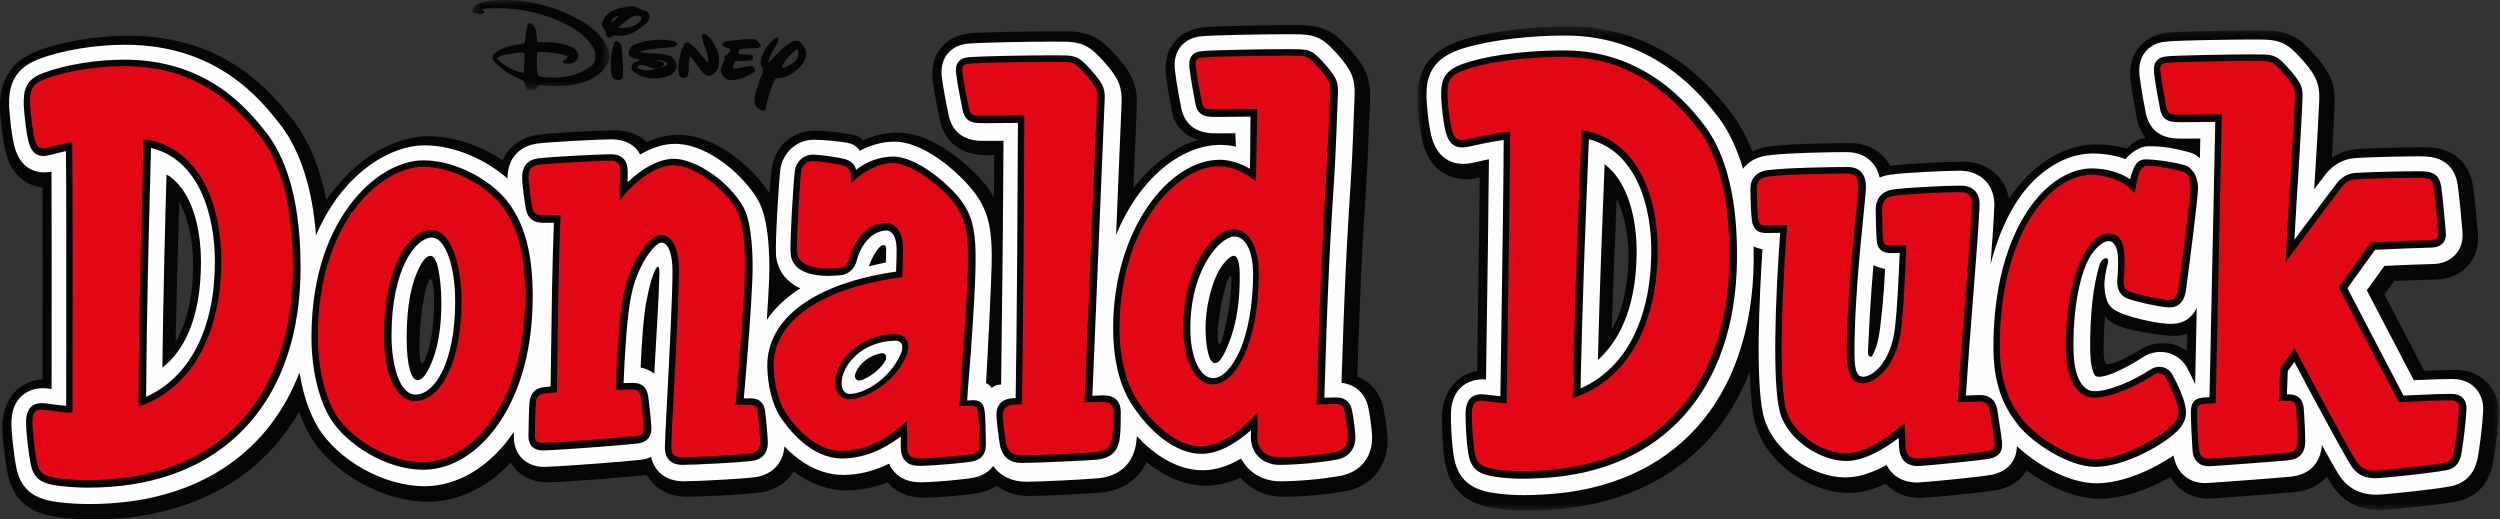 <svg viewBox="0 0 231 48" width="183" height="38" fill="none" preserveAspectRatio="xMidYMin slice" xmlns="http://www.w3.org/2000/svg">
    <rect x="0" y="0" width="231" height="48" fill="#333333" stroke="none"/>
    <mask id="mask0" maskUnits="userSpaceOnUse" x="130" y="2" width="101" height="46">
        <path fill-rule="evenodd" clip-rule="evenodd" d="M130.968 2.446H230.88V47.179H130.968V2.446Z"
              fill="white"/>
    </mask>
    <g mask="url(#mask0)">
        <path fill-rule="evenodd" clip-rule="evenodd"
              d="M194.707 33.64C194.42 33.64 194.378 32.969 194.372 32.414C194.365 31.541 194.413 29.976 194.52 29.153C194.732 29.697 195.511 30.027 195.904 30.172C196.978 30.569 199.795 31.042 200.945 31.042C201.306 31.042 201.703 30.966 202.099 30.814L202.066 32.409C201.474 32.016 200.752 31.715 200.014 31.715C198.805 31.715 198.351 31.937 197.694 32.345C196.395 33.153 195.264 33.64 194.707 33.64ZM150.477 23.907C150.436 26.531 149.873 28.866 148.917 30.466C149.068 26.003 149.224 21.928 149.384 18.356C150.05 19.689 150.511 21.779 150.477 23.907ZM229.862 35.397C229.362 34.861 228.464 34.215 227.025 34.182C226.954 34.181 226.868 34.18 226.769 34.18C226.245 34.18 225.256 34.209 223.999 34.262L220.318 27.213L221.217 25.966C222.664 25.902 224.151 25.847 225.05 25.826C226.3 25.797 227.301 25.374 228.027 24.569C228.73 23.788 229.053 22.766 228.959 21.617C228.898 20.842 228.64 18.03 228.504 17.171C228.157 14.989 226.649 13.693 224.366 13.616C224.221 13.61 224.002 13.607 223.729 13.607C222.446 13.607 219.472 13.67 217.912 13.763C217.01 13.817 216.181 14.1 215.458 14.595C215.565 12.826 215.661 11.139 215.726 9.563C215.795 7.848 215.288 6.949 214.762 6.175C214.364 5.589 213.569 4.694 213.077 4.227C212.238 3.431 211.337 2.888 209.657 2.824C209.353 2.816 208.93 2.812 208.429 2.812C206.212 2.812 201.587 2.897 200.515 2.992C199.325 3.077 198.382 3.514 197.713 4.29C196.709 5.455 196.814 6.814 196.85 7.274L196.857 7.349C196.984 8.557 197.441 10.89 197.464 11.006L197.477 11.069C197.623 11.723 197.887 12.286 198.248 12.75C197.493 12.843 197.043 13.194 196.511 13.735C195.691 13.476 194.572 13.345 193.678 13.345C191.454 13.345 189.196 14.386 187.322 16.277C186.707 16.896 186.143 17.599 185.628 18.371C185.481 17.533 185.123 16.797 184.559 16.21C183.76 15.378 182.648 14.938 181.344 14.938C180.019 14.938 176.232 15.108 174.792 15.313C174.751 15.319 174.711 15.326 174.67 15.332C174.502 15.018 174.295 14.731 174.05 14.474C173.267 13.651 172.181 13.216 170.909 13.216C170.858 13.216 165.78 13.225 163.431 13.54C162.871 13.616 162.361 13.773 161.906 13.998C161.414 12.723 160.809 11.586 160.087 10.59L160.04 10.527C158.507 8.528 153.84 2.446 144.951 2.446C140.417 2.446 136.593 3.149 134.679 3.842C131.326 5.055 130.936 7.41 130.97 9.345L130.973 9.413C130.978 9.526 131.102 12.201 131.633 13.728L131.652 13.782C132.59 16.297 134.646 16.569 135.486 16.569C135.883 16.569 136.365 16.483 136.727 16.404C136.687 20.621 136.603 26.269 136.516 32.211L136.485 34.278C134.289 34.659 133.256 36.645 133.23 38.503C133.218 39.373 133.279 41.17 133.496 42.558C133.902 45.157 135.384 46.559 138.16 46.969C139.14 47.114 140.034 47.179 141.058 47.179C141.631 47.179 142.251 47.159 143.071 47.114C149.228 46.773 154.363 44.503 157.92 40.548C159.508 38.783 160.766 36.691 161.683 34.333C161.731 36.176 161.863 37.773 162.119 38.872C163.051 42.862 167.36 45.542 170.8 45.542C171.881 45.542 173.038 45.262 174.251 44.708C175.022 45.545 176.123 46.009 177.401 46.009C177.488 46.009 177.576 46.007 177.666 46.003C178.324 45.971 183.658 45.485 184.666 45.251C185.855 44.974 186.742 44.353 187.263 43.48C189.151 44.861 191.657 46.083 194.005 46.083H194.065C196.28 46.064 198.658 45.147 200.543 44.076C201.248 45.307 202.506 46.063 204.019 46.063C204.097 46.063 204.176 46.062 204.258 46.057C205.444 45.996 210.619 45.604 212.058 45.467C213.305 45.348 214.319 44.834 215.003 44.023C215.135 44.251 215.249 44.445 215.346 44.605C216.364 46.284 217.884 47.135 219.862 47.135C220.068 47.135 220.276 47.126 220.498 47.109C222.113 46.981 225.51 46.608 226.891 46.355C228.735 46.016 229.96 44.773 230.342 42.854C230.506 42.036 230.808 39.723 230.874 38.325C230.943 36.877 230.362 35.934 229.862 35.397Z"
              fill="#060608"/>
    </g>
    <path fill-rule="evenodd" clip-rule="evenodd"
          d="M112.912 31.406C112.768 31.88 112.53 32.086 112.513 31.118C112.485 29.476 113.077 26.651 113.504 25.745C113.64 25.457 113.779 25.316 113.782 25.807C113.793 27.994 113.178 30.531 112.912 31.406ZM39.611 32.224C39.07 34.123 38.765 34.01 38.752 32.176C38.739 30.401 38.954 28.651 39.213 27.322C39.63 25.184 40.028 25.419 40.093 27.214C40.16 29.049 39.988 30.898 39.611 32.224ZM16.229 31.623C16.321 26.867 16.45 22.418 16.57 18.612C17.393 20.184 17.847 22.2 17.847 24.467C17.847 27.442 17.296 29.675 16.229 31.623ZM127.818 37.637C127.517 36.288 126.63 35.263 125.411 34.793C125.509 31.731 125.652 27.745 125.793 24.809C125.924 22.033 126.092 19.409 126.255 16.855C126.419 14.289 126.502 11.294 126.595 9.077C126.664 7.361 126.156 6.462 125.631 5.688C125.233 5.103 124.438 4.209 123.946 3.742C123.107 2.945 122.206 2.401 120.527 2.337C120.223 2.329 119.799 2.325 119.298 2.325C117.078 2.325 112.451 2.41 111.384 2.506C110.193 2.591 109.25 3.027 108.581 3.804C107.578 4.969 107.682 6.327 107.718 6.787L107.725 6.862C107.84 7.955 108.214 9.915 108.326 10.489C108.328 10.495 108.331 10.513 108.332 10.519L108.346 10.582C108.546 11.48 109.492 12.674 110.778 12.919C108.642 13.412 106.23 15.429 104.726 17.39C104.879 13.703 105.003 10.743 105.045 9.702C105.114 7.976 104.587 7.057 104.041 6.264C103.637 5.677 102.832 4.782 102.335 4.313C101.487 3.514 100.581 2.969 98.905 2.904C98.6 2.896 98.178 2.892 97.677 2.892C95.462 2.891 90.844 2.974 89.78 3.069C88.593 3.154 87.657 3.591 86.999 4.368C86.011 5.535 86.133 6.896 86.175 7.357L86.183 7.432C86.311 8.527 86.71 10.49 86.829 11.066C86.83 11.072 86.833 11.09 86.835 11.096L86.849 11.159C87.297 13.071 88.717 14.224 90.727 14.321C90.858 14.329 91.033 14.334 91.499 14.334C91.612 14.335 91.734 14.334 91.865 14.334C91.859 15.566 91.853 16.876 91.845 18.229C91.672 17.929 91.478 17.63 91.255 17.333C90.475 16.259 86.773 12.251 82.904 12.251L82.824 12.252C81.803 12.269 80.771 12.507 79.749 12.961C79.619 12.769 79.265 12.569 78.908 12.478C78.11 12.274 76.225 12.07 75.327 12.074C73.091 12.083 71.573 13.593 71.286 15.686C71.243 16.014 71.175 16.847 71.105 17.869C69.602 15.524 66.167 12.455 62.667 12.455C61.724 12.455 60.751 12.682 59.767 13.132C59.034 12.426 58.004 12.037 56.808 12.037C55.706 12.037 51.168 12.271 49.821 12.433L49.763 12.441C48.183 12.665 47.018 13.525 46.449 14.807C44.535 13.544 42.087 12.591 39.53 12.591C36.59 12.591 32.855 14.502 30.156 18.481C29.582 15.551 28.587 13.119 27.17 11.216L27.125 11.159C25.111 8.608 20.921 3.3 11.837 3.3C8.961 3.3 5.682 3.848 3.501 4.691C-0.115 6.022 -0.023 9.128 0.007 10.161L0.01 10.224C0.047 10.922 0.24 13.193 0.63 14.437L0.648 14.493C1.383 16.682 2.956 17.216 3.927 17.328C3.945 21.601 3.939 27.442 3.933 33.108L3.931 35.045C1.384 35.211 0.22 37.367 0.22 39.375C0.22 40.478 0.438 42.263 0.641 43.454C1.082 46.045 2.582 47.423 5.359 47.794C6.38 47.931 7.471 48 8.603 48C9.277 48 9.978 47.975 10.685 47.926C16.828 47.501 21.924 45.164 25.422 41.166C26.256 40.212 26.994 39.164 27.637 38.036C27.932 38.878 28.284 39.653 28.691 40.336C30.777 43.772 35.437 46.363 39.53 46.363C42.289 46.363 45.008 45.061 47.188 42.746C47.852 43.862 49.068 44.566 50.561 44.566L50.662 44.565C52.295 44.529 58.436 44.053 59.627 43.905C59.675 43.899 59.724 43.893 59.771 43.885C60.466 45.151 61.793 45.898 63.451 45.898C64.896 45.898 68.906 45.667 70.059 45.535C71.534 45.366 72.68 44.642 73.328 43.552C74.627 44.535 76.273 45.311 78.231 45.311L78.342 45.31C79.581 45.29 80.811 45.043 82.011 44.572C82.776 45.487 83.942 45.994 85.348 45.994C86.499 45.994 89.662 45.724 90.547 45.532C91.134 45.406 91.652 45.181 92.093 44.88C92.906 45.492 93.936 45.827 95.124 45.828C96.442 45.828 100.58 45.611 101.713 45.509C103.698 45.343 105.208 44.308 105.941 42.701C107.507 43.974 109.383 44.879 111.418 44.879C112.466 44.879 113.537 44.628 114.612 44.132C115.572 45.243 117.007 45.901 118.572 45.901C120.292 45.901 122.587 45.694 124.266 45.391C126.757 44.981 128.339 42.987 128.203 40.414C128.146 39.553 127.996 38.466 127.818 37.637Z"
          fill="#060608"/>
    <path fill-rule="evenodd" clip-rule="evenodd"
          d="M198.01 33.004C196.028 34.278 194.26 35.013 193.671 34.77C193.469 34.686 193.147 33.937 193.132 32.26C193.105 29.146 193.408 26.376 193.996 24.478C194.232 23.718 194.949 23.645 194.762 24.317C194.565 25.023 194.409 25.974 194.456 26.545C194.572 27.973 194.857 28.489 196.081 28.978C197.171 29.411 199.489 29.926 200.547 29.926C201.282 29.926 202.314 29.779 202.98 28.453C202.92 31.278 202.867 33.802 202.833 35.428C202.818 35.43 202.806 35.431 202.792 35.433C202.553 34.879 202.289 34.338 202.065 33.941C201.569 33.062 200.634 32.517 199.625 32.517C199.063 32.517 198.505 32.685 198.01 33.004ZM183.115 35.087C183.117 35.102 183.12 35.116 183.122 35.13C183.119 35.13 183.115 35.13 183.112 35.129C183.113 35.116 183.114 35.1 183.115 35.087ZM173.727 30.221C173.594 31.396 173.353 32.235 173.033 32.811C172.854 33.133 172.583 32.925 172.602 32.502C172.736 29.577 172.862 27.353 173.105 24.49C173.374 24.645 173.851 24.784 174.181 24.853C174.056 27.565 173.866 29.006 173.727 30.221ZM147.645 33.261C147.817 26.358 148.071 20.05 148.263 15.25C148.265 15.223 148.266 15.196 148.267 15.168C150.47 16.833 151.27 20.32 151.226 23.517C151.153 28.795 149.406 31.686 147.645 33.261ZM228.736 35.875C228.386 35.498 227.747 35.044 226.697 35.02C226.635 35.019 226.56 35.018 226.473 35.018C225.866 35.018 224.583 35.061 223.032 35.13L218.694 26.824L220.321 24.565C221.92 24.49 223.679 24.423 224.726 24.399C225.072 24.391 226.122 24.367 226.889 23.516C227.386 22.964 227.602 22.254 227.534 21.411C227.464 20.522 227.21 17.821 227.089 17.054C226.907 15.909 226.228 14.528 224.032 14.453C223.896 14.448 223.69 14.446 223.433 14.446C222.161 14.446 219.218 14.507 217.683 14.6C216.568 14.666 215.593 15.195 214.864 16.128C214.732 16.298 214.35 16.802 213.829 17.494C213.85 17.158 213.871 16.823 213.892 16.49C214.053 13.895 214.205 11.444 214.298 9.223C214.353 7.849 213.982 7.185 213.528 6.517C213.178 6 212.442 5.174 212 4.755C211.311 4.101 210.658 3.712 209.331 3.662C209.034 3.654 208.622 3.65 208.133 3.65C205.908 3.65 201.333 3.736 200.3 3.828C199.916 3.855 198.963 3.937 198.275 4.735C197.579 5.543 197.654 6.513 197.682 6.878L197.687 6.936C197.809 8.092 198.257 10.379 198.276 10.476L198.287 10.528C198.507 11.513 199.177 12.707 201.096 12.798C201.204 12.805 201.365 12.809 201.803 12.809C202.209 12.809 202.759 12.805 203.308 12.8C203.297 13.328 203.285 13.942 203.27 14.616C202.999 14.366 202.7 14.187 202.389 14.099C201.29 13.785 199.845 13.462 198.38 13.52C197.771 13.544 196.948 14.041 196.386 14.706C195.541 14.364 194.356 14.182 193.382 14.182C191.462 14.182 189.49 15.105 187.83 16.78C186.052 18.574 184.739 21.266 183.926 24.433C184.093 22.232 184.222 20.379 184.273 19.127C184.313 18.13 184.035 17.313 183.446 16.7C182.856 16.087 182.05 15.776 181.048 15.776C179.783 15.776 176.026 15.945 174.655 16.14C174.303 16.191 173.977 16.284 173.68 16.413C173.575 15.936 173.361 15.409 172.933 14.96C172.361 14.359 171.58 14.055 170.612 14.055C169.319 14.055 165.198 14.112 163.287 14.368C162.31 14.5 161.541 14.938 161.053 15.597C160.532 13.798 159.808 12.25 158.879 10.968L158.845 10.922C157.396 9.033 152.986 3.284 144.655 3.284C140.305 3.284 136.593 3.953 134.768 4.613C132.113 5.574 131.776 7.294 131.806 9.01L131.809 9.068C131.81 9.094 131.933 11.696 132.401 13.047L132.418 13.092C133.083 14.875 134.44 15.141 135.19 15.141C135.536 15.141 135.894 15.093 136.387 14.98C136.9 14.861 137.13 14.799 137.577 14.715C137.542 19.064 137.449 25.405 137.351 32.052L137.306 35.066C137.191 35.056 137.079 35.052 136.969 35.052C135.651 35.052 134.099 35.882 134.067 38.224C134.055 39.054 134.113 40.768 134.319 42.089C134.647 44.181 135.756 45.218 138.03 45.554C138.954 45.69 139.797 45.751 140.762 45.751C141.314 45.751 141.916 45.732 142.713 45.687C154.638 45.028 161.862 36.996 162.039 24.204C162.045 23.714 162.041 23.237 162.032 22.766C162.28 22.889 162.555 22.977 162.854 23.021C162.565 27.42 162.197 35.189 162.926 38.32C163.724 41.734 167.559 44.114 170.503 44.114C171.813 44.114 173.141 43.615 174.319 42.959C174.828 43.977 175.821 44.581 177.105 44.581C177.174 44.581 177.245 44.579 177.317 44.576C178.002 44.544 183.234 44.057 184.113 43.852C185.541 43.52 186.325 42.594 186.36 41.225C188.125 42.874 191.126 44.656 193.709 44.656L193.759 44.655C196.234 44.634 199.002 43.332 200.834 42.088C201.099 43.639 202.219 44.636 203.723 44.636C203.781 44.636 203.841 44.634 203.903 44.631C205.076 44.57 210.219 44.181 211.654 44.044C213.371 43.881 214.436 42.791 214.539 41.113C215.159 42.238 215.691 43.181 216.018 43.722C216.828 45.058 217.989 45.707 219.566 45.707C219.741 45.707 219.919 45.7 220.112 45.685C221.706 45.558 225.043 45.192 226.391 44.946C227.349 44.77 228.569 44.173 228.935 42.337C229.092 41.55 229.384 39.282 229.446 37.976C229.497 36.923 229.088 36.252 228.736 35.875Z"
          fill="#FEFEFE"/>
    <path fill-rule="evenodd" clip-rule="evenodd"
          d="M113.762 31.101C113.287 32.47 112.758 33.609 112.241 33.554C111.708 33.498 111.429 32.141 111.397 30.499C111.356 28.415 111.977 26.076 112.701 24.881C113.163 24.12 113.739 23.578 114.066 23.636C114.341 23.685 114.532 24.289 114.549 25.2C114.6 27.785 114.237 29.732 113.762 31.101ZM81.859 24.249C81.432 24.328 80.703 24.521 80.284 24.605C80.571 23.839 80.811 23.355 81.218 22.895C81.573 22.496 81.887 22.608 81.882 22.974C81.877 23.35 81.869 23.776 81.859 24.249ZM81.818 33.275C81.498 34.049 80.15 35.056 79.41 35.162C79.14 35.197 78.936 34.881 78.992 34.661C79.184 33.896 80.045 32.919 81.374 32.652C81.841 32.557 81.974 32.917 81.818 33.275ZM60.93 25.339C60.884 27.536 60.626 31.235 60.457 34.528C60.078 34.228 59.638 34.046 59.193 33.96C59.299 31.399 59.486 28.976 59.754 27.718C59.892 26.984 60.118 25.968 60.381 25.311C60.728 24.444 60.95 24.372 60.93 25.339ZM39.469 34.348C38.858 35.4 38.213 35.438 37.864 34.157C37.684 33.493 37.576 32.58 37.576 31.21C37.576 27.963 38.086 25.995 38.756 24.687C39.447 23.337 40.152 23.217 40.48 24.771C40.645 25.554 40.783 26.612 40.783 27.971C40.783 31.358 40.095 33.272 39.469 34.348ZM15.004 33.968C15.073 27.702 15.266 20.175 15.388 16.115C17.685 17.462 18.569 20.952 18.569 24.226C18.569 29.63 16.854 32.539 15.004 33.968ZM126.417 37.588C126.138 36.34 125.212 35.518 123.955 35.37C124.06 31.911 124.219 27.497 124.365 24.46C124.496 21.695 124.665 19.056 124.827 16.504C124.992 13.938 125.075 10.944 125.167 8.736C125.222 7.362 124.851 6.697 124.398 6.029C124.047 5.513 123.311 4.686 122.87 4.268C122.181 3.613 121.527 3.224 120.201 3.174C119.904 3.166 119.49 3.162 119.003 3.162C116.776 3.162 112.202 3.248 111.169 3.34C110.786 3.368 109.832 3.449 109.144 4.248C108.448 5.056 108.523 6.025 108.552 6.39L108.557 6.448C108.679 7.607 109.127 9.892 109.145 9.988L109.156 10.04C109.376 11.025 110.046 12.218 111.965 12.31C112.073 12.317 112.233 12.321 112.668 12.321C113.067 12.321 113.606 12.318 114.147 12.312C114.14 12.523 114.204 13.317 114.198 13.553C113.727 13.442 113.257 13.385 112.795 13.385C109.105 13.385 105.241 16.524 103.126 21.713C103.148 21.191 103.17 20.672 103.191 20.161C103.401 15.136 103.583 10.773 103.636 9.46C103.692 8.083 103.306 7.405 102.835 6.72C102.478 6.202 101.733 5.374 101.288 4.955C100.592 4.299 99.934 3.909 98.609 3.858C98.313 3.85 97.9 3.846 97.413 3.846C95.191 3.845 90.626 3.929 89.597 4.02C89.214 4.048 88.263 4.129 87.587 4.929C86.902 5.738 86.989 6.709 87.022 7.074L87.028 7.133C87.164 8.293 87.64 10.583 87.66 10.68L87.672 10.731C87.903 11.718 88.587 12.914 90.504 13.007C90.612 13.014 90.772 13.018 91.207 13.019C91.615 13.019 92.168 13.015 92.722 13.01C92.698 19.127 92.591 29.507 92.502 35.533C92.132 35.537 91.853 35.653 91.641 35.845C91.517 35.661 91.347 35.504 91.11 35.395C91.129 35.099 91.671 25.526 91.637 23.428C91.602 21.276 91.38 19.576 90.064 17.825C89.151 16.569 85.739 13.089 82.618 13.089L82.547 13.089C81.519 13.106 80.467 13.393 79.433 13.933C79.277 13.612 78.91 13.358 78.576 13.261C77.943 13.082 75.994 12.911 75.215 12.911L75.152 12.911C73.601 12.936 72.319 14.095 72.103 15.674C71.975 16.633 71.625 22.207 71.702 23.536C71.745 24.25 72.067 25.777 73.949 26.641C72.632 27.479 71.593 28.459 70.854 29.56C70.955 28.074 71.029 26.802 71.061 25.937C71.1 25.096 71.239 20.789 70.132 18.651L70.109 18.608C68.888 16.38 65.52 13.292 62.372 13.292C61.27 13.292 60.17 13.681 59.155 14.28C58.499 13.043 57.181 12.874 56.513 12.874C55.461 12.874 50.95 13.107 49.672 13.261L49.627 13.267C47.918 13.51 46.898 14.702 46.898 16.456C46.898 16.47 46.898 16.485 46.899 16.499C45.008 14.841 42.112 13.432 39.236 13.432C35.958 13.432 31.598 16.112 29.2 21.741C28.864 17.436 27.785 14.036 25.977 11.611L25.942 11.564C24.038 9.153 20.077 4.135 11.542 4.135C8.792 4.135 5.676 4.655 3.597 5.459C1.07 6.389 0.797 8.277 0.843 9.819L0.845 9.869C0.889 10.7 1.086 12.754 1.413 13.798L1.426 13.838C2.036 15.656 3.357 15.928 4.091 15.928C4.324 15.928 4.549 15.901 4.758 15.863C4.782 20.16 4.776 26.34 4.77 32.814L4.767 35.948C4.691 35.936 4.478 35.905 4.478 35.905C4.294 35.882 4.123 35.871 3.957 35.871C2.619 35.871 1.056 36.711 1.056 39.08C1.056 40.072 1.26 41.787 1.461 42.968C1.817 45.054 2.939 46.074 5.214 46.378C6.186 46.507 7.227 46.573 8.307 46.573H8.308C8.957 46.573 9.632 46.549 10.312 46.502C18.862 45.91 24.936 41.552 27.677 34.405C27.98 36.343 28.555 38.094 29.359 39.445C31.258 42.571 35.504 44.929 39.236 44.929C42.199 44.929 45.26 43.208 47.483 39.901C47.48 40.116 47.478 40.291 47.478 40.389C47.478 42.007 48.618 43.137 50.251 43.137L50.341 43.136C51.955 43.1 58.017 42.63 59.191 42.485C59.562 42.44 59.885 42.348 60.166 42.223C60.47 43.611 61.577 44.47 63.156 44.47C64.539 44.47 68.531 44.239 69.635 44.114C71.303 43.922 72.371 42.836 72.48 41.253C73.744 42.564 75.596 43.883 77.928 43.883L78.028 43.882C79.431 43.859 80.811 43.511 82.156 42.842C82.619 43.931 83.646 44.566 85.053 44.566C86.127 44.566 89.186 44.307 90.012 44.129C90.78 43.963 91.38 43.587 91.775 43.058C92.44 43.996 93.497 44.512 94.832 44.512C96.137 44.513 100.302 44.297 101.415 44.196C103.479 44.025 104.787 42.776 105.003 40.774C105.022 40.605 105.035 40.448 105.047 40.298C106.647 42.032 108.778 43.45 111.123 43.45C112.275 43.45 113.463 43.087 114.68 42.365C115.341 43.64 116.671 44.472 118.276 44.472C119.937 44.472 122.148 44.273 123.787 43.978C125.709 43.661 126.883 42.189 126.777 40.194C126.724 39.396 126.581 38.356 126.417 37.588Z"
          fill="#FEFEFE"/>
    <path fill-rule="evenodd" clip-rule="evenodd"
          d="M184.544 37.834C184.403 36.987 183.837 36.501 182.989 36.501L182.918 36.502C182.793 36.506 182.163 36.528 181.644 36.546C181.823 33.803 182.062 30.737 182.294 27.765C182.573 24.207 182.836 20.846 182.91 18.998C182.934 18.402 182.795 17.955 182.485 17.633C182.175 17.31 181.732 17.153 181.131 17.153C179.792 17.153 176.159 17.33 174.943 17.503C173.896 17.653 173.302 18.347 173.314 19.409C173.316 19.706 173.336 21.237 173.412 22.256C173.45 22.77 173.707 23.384 174.717 23.384C174.947 23.384 175.255 23.381 175.531 23.377C175.439 25.624 175.302 28.491 175.106 30.212C174.707 33.72 172.845 34.81 172.212 34.81C171.848 34.81 171.35 34.81 171.35 32.62C171.35 28.188 171.873 22.998 172.186 19.896C172.3 18.771 172.382 17.958 172.403 17.537C172.426 17.05 172.408 16.35 171.968 15.887C171.676 15.581 171.26 15.432 170.696 15.432C169.101 15.432 165.01 15.501 163.315 15.728C162.297 15.865 161.737 16.48 161.738 17.457C161.737 18.112 161.782 19.637 161.872 20.345C161.972 21.144 162.397 21.533 163.173 21.533C163.474 21.533 164.135 21.526 164.488 21.515C164.026 27.78 163.779 35.172 164.42 37.92C165.045 40.596 168.191 42.596 170.587 42.596C172.301 42.596 174.183 41.427 175.442 40.464C175.458 40.866 175.472 41.222 175.474 41.292C175.539 42.833 176.576 43.063 177.188 43.063C177.235 43.063 177.283 43.062 177.332 43.059C178.173 43.019 183.165 42.535 183.868 42.372C184.733 42.171 185.059 41.733 184.991 40.86C184.956 40.41 184.602 38.191 184.544 37.834Z"
          fill="#060608"/>
    <path fill-rule="evenodd" clip-rule="evenodd"
          d="M38.401 36.459C36.873 36.459 36.177 33.629 36.177 30.998C36.177 24.823 38.415 21.947 39.927 21.947C40.975 21.947 42.059 24.163 42.059 27.874C42.059 33.45 40.174 36.459 38.401 36.459ZM46.812 18.507C45.37 16.717 42.191 14.815 39.141 14.815C36.814 14.815 34.268 16.356 32.328 18.938C30.709 21.094 28.779 24.96 28.779 31.139C28.779 34.059 29.403 36.782 30.494 38.615C31.923 40.969 35.549 43.405 39.141 43.405C41.691 43.405 44.223 41.844 46.09 39.124C47.52 37.041 49.224 33.318 49.224 27.407C49.224 23.367 48.481 20.624 46.812 18.507Z"
          fill="#060608"/>
    <path fill-rule="evenodd" clip-rule="evenodd"
          d="M69.315 36.807C69.31 36.807 69.035 36.809 68.729 36.813C69.106 32.577 69.439 27.945 69.519 25.8C69.599 24.073 69.528 20.748 68.743 19.234C67.313 16.622 64.149 14.67 62.276 14.67C60.981 14.67 59.402 15.488 57.991 16.836C57.996 16.466 57.999 16.147 57.999 16.022C57.999 15.447 57.999 14.252 56.417 14.252C55.418 14.252 50.959 14.483 49.735 14.631C48.736 14.773 48.25 15.347 48.25 16.387C48.25 17.189 48.495 18.801 48.597 19.339C48.761 20.193 49.279 20.591 50.231 20.591C50.374 20.591 50.798 20.588 51.178 20.584C51.025 24.4 50.962 29.223 50.907 33.508C50.897 34.264 50.887 35 50.877 35.706C50.675 35.727 50.451 35.751 50.264 35.774C49.175 35.904 48.977 36.669 48.923 37.233C48.869 37.803 48.83 39.809 48.83 40.319C48.83 41.146 49.313 41.62 50.155 41.62L50.213 41.619C51.8 41.584 57.763 41.122 58.917 40.979C59.99 40.846 60.175 40.114 60.191 39.689C60.208 39.182 59.959 37.06 59.897 36.632C59.776 35.803 59.316 35.383 58.529 35.383C58.394 35.383 57.989 35.391 57.621 35.398C57.709 32.939 57.948 29.095 58.313 27.379C58.868 24.511 60.499 22.414 61.136 22.414L61.166 22.417C61.776 22.499 62.139 23.492 62.139 25.073C62.139 27.338 61.854 32.832 61.645 36.843C61.523 39.203 61.434 40.907 61.434 41.341C61.434 42.38 62.011 42.953 63.06 42.953C64.377 42.953 68.327 42.725 69.374 42.605C70.403 42.488 70.947 41.904 70.947 40.916C70.947 40.404 70.788 38.661 70.689 37.954C70.581 37.182 70.131 36.807 69.315 36.807Z"
          fill="#060608"/>
    <path fill-rule="evenodd" clip-rule="evenodd"
          d="M196.52 27.562C197.334 27.885 199.218 28.289 200.19 28.393C200.283 28.403 200.369 28.408 200.451 28.408C201.773 28.408 201.943 27.14 202.007 26.663C202.315 24.358 202.956 19.365 203.081 17.696C203.201 16.113 202.36 15.423 201.944 15.292C200.908 14.966 199.079 14.722 198.257 14.722C197.444 14.722 197.12 15.402 196.82 16.564C195.913 15.916 194.518 15.56 193.286 15.56C191.756 15.56 190.149 16.33 188.763 17.728C185.803 20.714 184.138 26.024 184.193 32.295C184.225 36.014 185.457 38.011 186.527 39.334C187.809 40.922 191.124 43.137 193.613 43.137H193.651C196.547 43.112 200.28 40.865 201.348 39.651C201.609 39.354 201.783 39.06 201.885 38.751C202.025 38.293 202.015 37.979 201.9 37.406C201.763 36.725 201.178 35.412 200.709 34.582C200.47 34.158 200.018 33.895 199.529 33.895C199.246 33.895 198.958 33.983 198.698 34.151C196.841 35.345 194.775 36.147 193.558 36.147C193.327 36.147 193.19 36.115 193.117 36.089C192.151 35.744 191.608 34.364 191.589 32.202C191.555 28.278 192.183 25.867 192.717 24.535C193.34 22.982 194.342 22.282 194.818 22.278C195.063 22.278 195.175 22.365 195.252 22.45C195.499 22.72 195.894 23.105 195.637 25.861C195.562 26.663 195.899 27.314 196.52 27.562Z"
          fill="#060608"/>
    <path fill-rule="evenodd" clip-rule="evenodd"
          d="M227.582 36.791C227.347 36.539 227.005 36.407 226.567 36.397C226.009 36.385 224.217 36.445 222.081 36.549L216.901 26.632L219.458 23.082C221.228 22.994 223.385 22.909 224.597 22.881C224.956 22.872 225.408 22.819 225.717 22.476C226.014 22.147 226.017 21.735 225.995 21.454C225.916 20.458 225.667 17.865 225.563 17.211C225.413 16.265 224.927 15.864 223.887 15.829C223.762 15.825 223.573 15.823 223.337 15.823C222.068 15.823 219.13 15.886 217.673 15.974C216.965 16.017 216.388 16.335 215.909 16.948C215.591 17.355 213.708 19.864 212.005 22.149C212.113 20.153 212.233 18.217 212.35 16.329C212.511 13.742 212.663 11.298 212.755 9.095C212.794 8.132 212.593 7.787 212.235 7.259C211.949 6.838 211.287 6.094 210.908 5.734C210.437 5.288 210.116 5.073 209.197 5.038C208.91 5.031 208.51 5.027 208.037 5.027C205.652 5.027 201.174 5.119 200.328 5.199C199.941 5.227 199.546 5.296 199.276 5.61C198.996 5.934 199.002 6.34 199.031 6.713C199.147 7.807 199.582 10.032 199.604 10.143C199.826 11.139 200.492 11.254 201.089 11.282C201.176 11.288 201.402 11.291 201.707 11.291C202.497 11.291 203.872 11.275 204.691 11.265C204.613 14.996 204.231 33.178 204.157 36.697C203.691 36.731 203.78 36.716 203.515 36.741C202.688 36.82 202.447 37.33 202.437 38.006C202.426 38.791 202.535 40.937 202.593 41.659C202.673 42.654 203.346 43.118 204.175 43.078C205.338 43.018 209.997 42.668 211.42 42.532C212.475 42.432 212.993 41.866 213.003 40.802C213.01 40.163 212.923 38.392 212.863 37.721C212.77 36.682 212.098 36.45 211.547 36.439H211.509C211.466 36.439 211.397 36.44 211.314 36.44C211.338 35.727 211.362 35.008 211.387 34.286L211.996 33.44C213.529 36.347 216.217 41.343 217.16 42.9C217.708 43.803 218.399 44.189 219.47 44.189H219.47C219.606 44.189 219.749 44.183 219.901 44.171C221.465 44.047 224.729 43.69 226.033 43.451C227.039 43.266 227.302 42.569 227.419 41.983C227.565 41.254 227.846 39.061 227.904 37.837C227.925 37.395 227.817 37.044 227.582 36.791Z"
          fill="#060608"/>
    <path fill-rule="evenodd" clip-rule="evenodd"
          d="M13.501 36.669C13.557 28.706 13.751 21.355 13.894 15.931C13.915 15.135 13.935 14.382 13.953 13.674C18.29 14.699 19.857 19.684 19.857 24.176C19.857 30.348 17.554 34.839 13.501 36.669ZM11.447 5.512C8.892 5.512 5.902 6.007 4.019 6.739C2.427 7.318 2.149 8.229 2.193 9.723C2.237 10.547 2.43 12.442 2.701 13.308C2.803 13.61 3.072 14.412 3.995 14.412C4.208 14.412 4.446 14.372 4.793 14.279C5.247 14.156 5.718 14.048 6.096 13.966C6.135 18.225 6.128 25.291 6.12 32.746L6.116 37.503C5.341 37.435 4.681 37.342 4.205 37.27C4.08 37.254 3.968 37.247 3.861 37.247C3.198 37.247 2.407 37.553 2.407 39.01C2.407 39.913 2.605 41.562 2.791 42.656C3.039 44.114 3.651 44.653 5.31 44.875C6.219 44.996 7.195 45.058 8.212 45.058H8.212C8.828 45.058 9.469 45.035 10.117 44.99C21.173 44.225 27.773 36.645 27.773 24.714C27.773 19.262 26.747 15.121 24.712 12.39C22.949 10.158 19.281 5.512 11.447 5.512Z"
          fill="#060608"/>
    <path fill-rule="evenodd" clip-rule="evenodd"
          d="M152.578 23.465C152.493 29.644 150.125 34.11 146.041 35.886C146.207 27.912 146.504 20.551 146.722 15.121C146.754 14.327 146.784 13.575 146.812 12.868C151.14 13.954 152.64 18.968 152.578 23.465ZM144.56 4.661C140.044 4.661 136.797 5.313 135.165 5.904C133.425 6.534 133.132 7.376 133.16 8.931C133.202 9.86 133.379 11.651 133.679 12.515C133.872 13.031 134.206 13.623 135.094 13.623C135.326 13.623 135.587 13.585 135.967 13.498C137.303 13.191 138.225 13.039 138.941 12.938C138.921 17.229 138.815 24.417 138.703 32.003L138.636 36.612C138.206 36.569 137.659 36.511 137.24 36.455C137.107 36.438 136.988 36.429 136.874 36.429C136.221 36.429 135.439 36.731 135.419 38.173C135.406 39.115 135.484 40.704 135.655 41.794C135.883 43.258 136.488 43.806 138.146 44.051C138.997 44.176 139.775 44.233 140.668 44.233C141.192 44.233 141.768 44.213 142.538 44.172C153.618 43.558 160.331 36.06 160.496 24.113C160.571 18.654 159.601 14.494 157.602 11.733C156.26 9.984 152.177 4.661 144.56 4.661Z"
          fill="#060608"/>
    <path fill-rule="evenodd" clip-rule="evenodd"
          d="M83.213 32.739C82.316 34.81 80.048 36.379 78.499 36.403C78.031 36.403 77.77 35.938 77.763 35.458C77.737 33.827 79.558 31.531 82.723 31.479C83.351 31.479 83.552 31.999 83.213 32.739ZM89.968 36.978C89.808 36.978 89.367 37.006 89.367 37.006C89.44 35.644 89.606 34.009 89.707 32.551C89.939 29.167 90.179 25.668 90.142 23.354C90.105 21.075 89.735 19.755 88.787 18.5C87.963 17.352 84.891 14.467 82.522 14.467L82.474 14.467C81.383 14.485 80.092 14.878 79.107 15.696C78.992 15.171 78.593 14.847 78.081 14.699C77.556 14.55 75.758 14.289 75.119 14.289C75.115 14.289 75.083 14.289 75.079 14.289C74.235 14.303 73.561 14.922 73.442 15.796C73.309 16.786 72.983 22.214 73.051 23.384C73.1 24.192 73.59 25.207 75.652 25.446C76.257 25.517 76.848 25.49 77.239 25.463C77.398 25.453 77.547 25.44 77.686 25.429C78.409 25.368 78.994 24.817 79.169 24.049C79.627 22.353 80.744 21.316 81.911 21.299C82.454 21.299 82.831 21.963 82.846 22.914C82.852 23.302 82.837 24.051 82.801 25.098C75.263 26.173 70.826 29.437 70.898 33.885C70.925 35.592 71.374 37.377 72.045 38.438C72.81 39.619 74.904 42.365 77.832 42.365L77.908 42.364C79.715 42.335 81.5 41.654 83.228 40.336C83.231 40.784 83.233 41.208 83.236 41.376C83.254 42.486 83.833 43.049 84.957 43.049C85.923 43.049 89.11 42.787 89.841 42.64C90.688 42.469 91.099 41.957 91.095 41.074C91.094 40.545 91.058 38.576 90.999 38.105C90.917 37.45 90.733 36.978 89.968 36.978Z"
          fill="#060608"/>
    <path fill-rule="evenodd" clip-rule="evenodd"
          d="M101.933 36.527L100.937 36.567C101.094 32.724 101.382 25.846 101.63 19.891C101.84 14.869 102.022 10.509 102.075 9.196C102.114 8.242 101.905 7.89 101.532 7.349C101.242 6.927 100.571 6.181 100.189 5.821C99.713 5.372 99.39 5.158 98.472 5.122C98.185 5.114 97.786 5.111 97.314 5.11C94.933 5.109 90.464 5.199 89.621 5.279C89.236 5.307 88.842 5.376 88.576 5.69C88.301 6.015 88.312 6.422 88.346 6.795C88.475 7.893 88.938 10.121 88.961 10.231C89.195 11.23 89.861 11.345 90.457 11.374C90.545 11.379 90.768 11.383 91.071 11.383C91.86 11.383 93.238 11.367 94.056 11.357C94.035 17.563 93.956 30.621 93.847 36.777C93.847 36.777 93.492 36.797 93.326 36.821C92.496 36.937 92.021 37.535 92.076 38.399C92.103 39.128 92.237 40.025 92.365 40.957C92.542 42.163 93.233 42.776 94.418 42.776C95.646 42.777 100.184 42.576 101.284 42.477C102.639 42.364 103.334 41.711 103.473 40.422C103.558 39.641 103.558 39.12 103.558 38.462L103.559 38.064C103.547 37.045 103.001 36.528 101.933 36.527Z"
          fill="#060608"/>
    <path fill-rule="evenodd" clip-rule="evenodd"
          d="M114.458 32.623C113.777 34.074 112.891 34.941 112.088 34.941C110.871 34.941 109.987 33.016 109.987 30.364C109.987 24.75 112.825 21.855 114.035 21.855C115.244 21.855 115.785 23.56 115.785 25.251C115.785 28.178 115.314 30.797 114.458 32.623ZM124.908 37.834C124.795 37.327 124.448 36.723 123.439 36.723C123.243 36.723 122.832 36.734 122.368 36.748C122.47 33.153 122.655 27.823 122.823 24.322C122.954 21.545 123.123 18.899 123.287 16.341C123.45 13.784 123.533 10.797 123.625 8.608C123.663 7.645 123.462 7.3 123.104 6.772C122.818 6.351 122.156 5.607 121.777 5.248C121.307 4.801 120.985 4.586 120.066 4.551C119.779 4.544 119.379 4.54 118.906 4.54C116.521 4.54 112.042 4.632 111.197 4.712C110.811 4.74 110.416 4.809 110.145 5.123C109.865 5.447 109.871 5.853 109.9 6.226C110.016 7.321 110.451 9.545 110.473 9.655C110.695 10.652 111.36 10.767 111.958 10.795C112.045 10.801 112.269 10.804 112.573 10.804C113.358 10.804 114.726 10.788 115.549 10.778C115.519 11.589 115.54 13.65 115.493 15.6C114.55 15.05 113.6 14.762 112.698 14.762C108.042 14.762 102.853 21.172 102.853 30.368C102.853 32.992 103.38 35.336 104.333 36.962C105.395 38.808 107.999 41.932 111.027 41.932C112.66 41.932 114.282 40.905 115.592 39.749C115.585 40.02 115.582 40.238 115.582 40.402C115.582 42.078 116.889 42.954 118.18 42.954C119.77 42.954 121.888 42.763 123.437 42.482C124.629 42.293 125.302 41.45 125.236 40.219C125.188 39.495 125.054 38.517 124.908 37.834Z"
          fill="#060608"/>
    <path fill-rule="evenodd" clip-rule="evenodd"
          d="M183.846 37.891C183.76 37.37 183.465 37.082 182.88 37.1C182.662 37.107 180.894 37.169 180.894 37.169C181.285 30.901 182.066 22.363 182.204 18.923C182.237 18.108 181.896 17.752 181.073 17.752C179.797 17.752 176.191 17.922 174.977 18.095C174.319 18.189 173.894 18.542 173.902 19.354C173.909 20.018 173.935 21.301 173.999 22.16C174.028 22.554 174.191 22.687 174.658 22.687C175.193 22.687 176.146 22.671 176.146 22.671C176.046 25.25 175.9 28.402 175.691 30.236C175.243 34.177 173.059 35.408 172.154 35.408C171.223 35.408 170.644 34.905 170.644 32.57C170.644 26.507 171.621 18.988 171.697 17.456C171.751 16.36 171.42 16.03 170.637 16.03C169.081 16.03 164.995 16.099 163.343 16.32C162.618 16.419 162.327 16.774 162.327 17.409C162.326 18.121 162.373 19.57 162.455 20.215C162.522 20.744 162.727 20.836 163.114 20.836C163.74 20.836 165.13 20.793 165.13 20.793C164.567 28.066 164.406 35.209 164.992 37.724C165.53 40.029 168.359 41.899 170.528 41.899C172.162 41.899 174.295 40.583 175.979 39.084C175.979 39.084 176.056 41.042 176.063 41.216C176.1 42.111 176.512 42.398 177.242 42.364C178.055 42.325 183.029 41.84 183.663 41.692C184.206 41.566 184.33 41.423 184.287 40.861C184.256 40.458 183.918 38.326 183.846 37.891Z"
          fill="#E20714"/>
    <path fill-rule="evenodd" clip-rule="evenodd"
          d="M201.708 15.865C200.828 15.614 199.319 15.336 198.345 15.308C197.969 15.297 197.646 15.815 197.502 16.501C197.42 16.896 197.225 17.836 197.225 17.836C196.427 16.835 194.83 16.158 193.227 16.158C189.328 16.158 184.69 21.837 184.782 32.24C184.813 35.742 185.934 37.593 186.972 38.878C188.097 40.271 191.273 42.461 193.587 42.44C196.289 42.416 199.84 40.27 200.803 39.174C201.291 38.619 201.374 38.164 201.213 37.511C201.056 36.873 200.517 35.612 200.087 34.851C199.903 34.525 199.456 34.346 198.989 34.646C196.583 36.193 193.943 37.042 192.841 36.649C191.921 36.322 190.91 35.203 190.884 32.159C190.822 25.145 193.127 21.595 194.745 21.581C195.923 21.571 196.556 22.3 196.223 25.872C196.172 26.413 196.366 26.777 196.7 26.911C197.416 27.195 199.239 27.598 200.2 27.7C200.928 27.778 201.183 27.448 201.307 26.527C201.609 24.27 202.249 19.301 202.377 17.598C202.436 16.823 202.317 16.039 201.708 15.865Z"
          fill="#E20714"/>
    <path fill-rule="evenodd" clip-rule="evenodd"
          d="M38.342 37.062C36.769 37.062 35.473 35.01 35.473 30.951C35.473 24.794 37.74 21.248 39.868 21.248C41.534 21.248 42.644 24.094 42.644 27.826C42.644 33.843 40.516 37.062 38.342 37.062ZM39.082 15.417C35.242 15.417 29.366 20.502 29.366 31.091C29.366 33.609 29.875 36.362 30.985 38.228C32.373 40.514 35.843 42.706 39.082 42.706C43.616 42.706 48.52 37.155 48.52 27.359C48.52 23.114 47.687 20.688 46.253 18.869C45.05 17.376 42.089 15.417 39.082 15.417Z"
          fill="#E20714"/>
    <path fill-rule="evenodd" clip-rule="evenodd"
          d="M69.256 37.405C69.034 37.405 67.987 37.422 67.96 37.427C68.381 32.813 68.733 27.87 68.813 25.721C68.906 23.723 68.766 20.75 68.117 19.496C67.048 17.545 64.261 15.269 62.217 15.269C60.701 15.269 58.74 16.599 57.259 18.495C57.259 18.495 57.293 16.345 57.293 15.973C57.293 15.209 57.192 14.851 56.358 14.851C55.366 14.851 50.929 15.083 49.767 15.223C49.117 15.315 48.838 15.594 48.838 16.338C48.838 17.035 49.059 18.558 49.175 19.168C49.269 19.665 49.485 19.894 50.172 19.894C50.451 19.894 51.795 19.881 51.795 19.881C51.584 24.622 51.529 31.283 51.458 36.242C51.458 36.242 50.752 36.311 50.282 36.367C49.754 36.43 49.566 36.65 49.509 37.246C49.458 37.776 49.419 39.755 49.419 40.27C49.419 40.717 49.59 40.935 50.14 40.922C51.686 40.888 57.645 40.428 58.779 40.287C59.166 40.239 59.467 40.111 59.484 39.617C59.5 39.192 59.27 37.172 59.197 36.676C59.14 36.287 59.027 35.982 58.47 35.982C58.206 35.982 56.894 36.011 56.894 36.011C56.963 33.429 57.224 29.063 57.618 27.207C58.176 24.327 59.987 21.539 61.195 21.726C62.217 21.865 62.728 23.073 62.728 25.024C62.728 28.601 62.022 40.14 62.022 41.292C62.022 41.964 62.287 42.256 63.001 42.256C64.27 42.256 68.211 42.031 69.241 41.913C70.002 41.826 70.24 41.475 70.24 40.867C70.24 40.389 70.085 38.674 69.989 37.995C69.927 37.551 69.766 37.405 69.256 37.405Z"
          fill="#E20714"/>
    <path fill-rule="evenodd" clip-rule="evenodd"
          d="M226.493 36.996C225.909 36.982 223.92 37.053 221.64 37.167L216.083 26.529L219.056 22.403C220.902 22.308 223.244 22.215 224.524 22.185C225.151 22.17 225.333 21.985 225.291 21.457C225.214 20.49 224.967 17.906 224.865 17.264C224.771 16.672 224.587 16.454 223.806 16.428C222.984 16.4 219.305 16.472 217.653 16.572C217.169 16.601 216.749 16.802 216.361 17.298C215.979 17.788 213.14 21.572 211.192 24.201C211.456 18.594 211.869 13.351 212.05 9.02C212.081 8.24 211.943 8.02 211.641 7.574C211.397 7.216 210.771 6.504 210.404 6.155C210.048 5.817 209.877 5.666 209.122 5.637C207.357 5.59 201.291 5.704 200.315 5.797C199.666 5.843 199.57 5.992 199.617 6.597C199.709 7.479 200.038 9.239 200.178 9.953C200.299 10.498 200.53 10.561 201.07 10.587C201.493 10.613 205.294 10.56 205.294 10.56C205.294 10.561 204.733 37.252 204.733 37.252C204.733 37.252 203.962 37.29 203.526 37.336C203.197 37.372 203.024 37.557 203.01 37.937C202.982 38.676 203.08 40.755 203.176 41.522C203.253 42.135 203.547 42.41 204.083 42.383C205.202 42.325 209.861 41.976 211.3 41.839C212.096 41.763 212.291 41.397 212.298 40.747C212.303 40.131 212.219 38.387 212.159 37.73C212.112 37.199 211.898 37.046 211.479 37.038C211.369 37.036 210.587 37.049 210.587 37.049C210.618 36.05 210.652 35.035 210.688 34.019L212.024 32.164C213.501 34.99 216.653 40.861 217.655 42.516C218.134 43.306 218.691 43.564 219.792 43.477C221.305 43.357 224.582 42.999 225.858 42.766C226.426 42.661 226.613 42.371 226.725 41.806C226.859 41.14 227.141 38.981 227.199 37.757C227.225 37.226 227.004 37.007 226.493 36.996Z"
          fill="#E20714"/>
    <path fill-rule="evenodd" clip-rule="evenodd"
          d="M12.789 37.571C12.845 27.639 13.124 18.572 13.267 12.855C18.13 13.479 20.445 18.39 20.445 24.127C20.445 30.406 18.045 35.785 12.789 37.571ZM11.388 6.109C8.718 6.109 5.851 6.649 4.181 7.297C2.933 7.752 2.743 8.362 2.78 9.639C2.827 10.521 3.021 12.305 3.255 13.053C3.491 13.755 3.747 13.827 4.565 13.605C5.585 13.329 6.675 13.129 6.675 13.129C6.734 18.224 6.709 28.471 6.703 38.149C5.707 38.091 4.838 37.98 4.066 37.863C3.313 37.769 2.994 38.026 2.994 38.961C2.994 39.802 3.182 41.397 3.369 42.498C3.561 43.624 3.902 43.993 5.336 44.185C6.765 44.376 8.34 44.412 10.013 44.296C21.435 43.506 27.067 35.56 27.067 24.665C27.067 19.238 26.047 15.294 24.145 12.742C22.057 10.098 18.625 6.109 11.388 6.109Z"
          fill="#E20714"/>
    <path fill-rule="evenodd" clip-rule="evenodd"
          d="M153.166 23.427C153.08 29.712 150.602 35.065 145.315 36.781C145.509 26.837 145.913 17.763 146.136 12.041C150.995 12.733 153.246 17.683 153.166 23.427ZM144.5 5.261C140.36 5.261 137.098 5.823 135.326 6.465C133.873 6.99 133.723 7.559 133.747 8.854C133.787 9.748 133.962 11.479 134.226 12.241C134.492 12.955 134.796 13.041 135.762 12.818C137.999 12.304 139.531 12.154 139.531 12.154C139.52 17.256 139.353 27.585 139.213 37.275C139.213 37.275 137.922 37.158 137.095 37.049C136.341 36.949 136.02 37.198 136.007 38.134C135.995 38.975 136.062 40.541 136.234 41.646C136.411 42.775 136.747 43.15 138.18 43.362C139.609 43.573 140.765 43.569 142.442 43.476C153.889 42.843 159.639 34.965 159.789 24.056C159.864 18.622 158.897 14.659 157.028 12.079C154.974 9.401 151.152 5.261 144.5 5.261Z"
          fill="#E20714"/>
    <path fill-rule="evenodd" clip-rule="evenodd"
          d="M83.687 32.998C82.731 35.204 80.149 36.863 78.479 36.89C77.697 36.903 77.166 36.285 77.151 35.399C77.122 33.572 79.218 30.931 82.609 30.876C83.809 30.857 84.241 31.788 83.687 32.998ZM89.629 37.477C89.3 37.477 88.663 37.531 88.663 37.531C88.884 33.005 89.492 26.786 89.436 23.315C89.403 21.272 89.103 20.022 88.201 18.829C87.346 17.635 84.423 15.034 82.426 15.066C81.133 15.087 79.716 15.86 78.595 16.974C78.595 16.974 78.642 16.397 78.628 16.252C78.57 15.667 78.323 15.411 77.846 15.273C77.379 15.141 75.589 14.879 75.031 14.888C74.567 14.895 74.108 15.228 74.025 15.833C73.9 16.765 73.575 22.147 73.639 23.258C73.703 24.32 74.778 24.649 75.71 24.757C76.409 24.837 77.106 24.78 77.616 24.737C78.127 24.694 78.4 24.253 78.486 23.875C79.012 21.926 80.275 20.625 81.823 20.603C82.752 20.589 83.412 21.415 83.435 22.855C83.444 23.411 83.409 24.565 83.37 25.618C76.067 26.54 71.418 29.588 71.486 33.826C71.515 35.591 72.007 37.209 72.53 38.037C73.245 39.141 75.191 41.711 77.839 41.668C80.119 41.631 82.137 40.456 83.812 38.897C83.812 38.897 83.817 40.899 83.824 41.317C83.836 42.037 84.097 42.352 84.898 42.352C85.86 42.352 89.169 42.092 89.816 41.962C90.344 41.856 90.515 41.633 90.513 41.089C90.512 40.584 90.442 38.752 90.403 38.294C90.354 37.724 90.23 37.477 89.629 37.477Z"
          fill="#E20714"/>
    <path fill-rule="evenodd" clip-rule="evenodd"
          d="M101.842 37.128C101.43 37.128 100.203 37.19 100.203 37.19C100.471 30.629 101.25 12.082 101.37 9.113C101.402 8.332 101.251 8.111 100.944 7.665C100.696 7.305 100.062 6.592 99.691 6.242C99.332 5.904 99.159 5.752 98.405 5.722C96.642 5.675 90.59 5.785 89.616 5.879C88.968 5.925 88.875 6.074 88.929 6.68C89.033 7.563 89.382 9.326 89.532 10.042C89.66 10.589 89.891 10.652 90.43 10.678C90.853 10.704 94.646 10.652 94.646 10.652C94.628 16.907 94.541 31.393 94.423 37.362C94.423 37.362 93.746 37.379 93.464 37.406C92.977 37.454 92.616 37.849 92.652 38.408C92.682 39.245 92.826 40.078 92.922 40.776C93.052 41.66 93.472 42.078 94.399 42.079C95.68 42.08 100.185 41.875 101.211 41.782C102.329 41.689 102.679 41.224 102.775 40.34C102.871 39.456 102.853 38.943 102.856 38.059C102.848 37.362 102.537 37.128 101.842 37.128Z"
          fill="#E20714"/>
    <path fill-rule="evenodd" clip-rule="evenodd"
          d="M112.051 35.515C110.404 35.515 109.339 33.321 109.339 30.297C109.339 24.398 112.293 21.178 113.94 21.178C115.489 21.178 116.312 22.983 116.312 25.226C116.312 31.761 114.133 35.515 112.051 35.515ZM123.381 37.322C123.101 37.322 122.335 37.345 121.643 37.368C121.741 33.746 121.942 27.905 122.118 24.242C122.383 18.636 122.739 12.863 122.919 8.533C122.95 7.752 122.812 7.533 122.51 7.087C122.267 6.728 121.641 6.017 121.273 5.668C120.918 5.33 120.747 5.179 119.991 5.15C118.226 5.103 112.161 5.216 111.185 5.309C110.535 5.356 110.439 5.505 110.486 6.109C110.579 6.992 110.907 8.751 111.047 9.466C111.169 10.011 111.399 10.074 111.939 10.1C112.363 10.126 116.163 10.072 116.163 10.072C116.163 10.073 116.134 13.059 116.055 16.763C114.966 15.897 113.79 15.361 112.64 15.361C108.738 15.361 103.443 20.936 103.443 30.319C103.443 33.107 104.047 35.243 104.837 36.59C105.905 38.448 108.32 41.236 110.969 41.236C112.755 41.236 114.683 39.77 116.235 38.113C116.202 38.949 116.171 39.869 116.171 40.353C116.171 41.653 117.147 42.258 118.122 42.258C119.655 42.258 121.745 42.072 123.278 41.793C124.161 41.653 124.579 41.097 124.532 40.214C124.486 39.517 124.356 38.576 124.218 37.926C124.124 37.508 123.892 37.322 123.381 37.322Z"
          fill="#E20714"/>
    <path fill-rule="evenodd" clip-rule="evenodd"
          d="M66.708 6.877C66.436 6.462 66.756 5.936 66.962 5.528C66.756 5.066 67.448 5.066 67.478 4.635C67.5 4.352 67.133 4.438 66.962 4.345C66.844 4.274 66.686 4.148 66.751 3.992L67.031 3.841C67.894 3.716 68.829 3.583 69.692 3.614C69.948 3.693 70.139 3.951 70.295 4.171C70.325 4.336 70.162 4.391 70.044 4.438L68.412 4.524C68.278 4.61 68.248 4.767 68.217 4.901C68.224 4.971 68.296 5.043 68.38 5.012L69.417 5.05C69.629 5.091 69.54 5.332 69.564 5.457L69.4 5.583C68.938 5.638 68.451 5.63 67.982 5.654C67.785 5.803 67.777 6.054 67.714 6.266C67.982 6.43 68.278 6.251 68.553 6.227C68.883 6.172 69.22 6.038 69.564 6.141C69.714 6.243 69.809 6.438 69.738 6.603C69.046 7.058 68.255 7.482 67.323 7.38C67.039 7.317 66.899 7.089 66.708 6.877Z"
          fill="#060608"/>
    <path fill-rule="evenodd" clip-rule="evenodd"
          d="M56.655 7.268C56.395 6.868 56.482 6.4 56.435 5.905C56.435 5.26 56.544 4.546 56.756 3.897C56.834 3.802 56.96 3.796 57.063 3.826C57.227 3.904 57.383 4.076 57.424 4.257C57.518 5.205 57.62 6.218 57.549 7.159C57.509 7.285 57.378 7.339 57.26 7.38C57.037 7.394 56.834 7.357 56.655 7.268Z"
          fill="#060608"/>
    <path fill-rule="evenodd" clip-rule="evenodd"
          d="M62.765 6.948C62.544 5.929 62.828 5.003 63.212 4.076C63.315 3.959 63.502 3.858 63.659 3.951C64.406 4.422 64.859 5.27 65.44 5.819C65.557 4.917 64.928 4.187 64.843 3.309C64.867 3.207 64.928 3.09 65.062 3.113C65.698 3.348 65.996 4.071 66.263 4.635C66.474 5.151 66.546 5.944 66.279 6.462C66.09 6.704 65.847 6.995 65.526 7.004C65.25 6.995 65.033 6.83 64.867 6.626C64.506 6.155 64.146 5.7 63.808 5.223C63.659 5.229 63.722 5.418 63.683 5.512C63.588 6.116 63.737 6.524 63.502 7.088C63.282 7.232 62.884 7.232 62.765 6.948Z"
          fill="#060608"/>
    <mask id="mask1" maskUnits="userSpaceOnUse" x="43" y="0" width="14" height="9">
        <path fill-rule="evenodd" clip-rule="evenodd" d="M43.633 0H56.349V8.34H43.633V0Z" fill="white"/>
    </mask>
    <g mask="url(#mask1)">
        <path fill-rule="evenodd" clip-rule="evenodd"
              d="M48.349 6.728L48.403 6.682L48.475 4.996C48.318 4.714 47.941 4.925 47.666 4.886C47.1 5.035 46.443 4.988 45.963 5.349C45.963 5.41 45.956 5.474 46.002 5.513C46.709 6.109 47.463 6.57 48.349 6.728ZM48.6 8.092L48.418 7.505C47.878 7.19 47.289 6.98 46.757 6.643C46.323 6.282 45.791 5.929 45.517 5.457C45.46 5.301 45.533 5.215 45.571 5.066C46.356 4.297 47.407 4.179 48.443 4.008C48.6 3.638 48.521 3.221 48.615 2.822C48.733 2.61 48.662 2.298 48.89 2.139C49.157 2.102 49.335 2.407 49.446 2.585C49.58 2.97 49.618 3.379 49.618 3.771L49.744 3.882C50.929 3.887 52.083 3.935 53.046 4.454C53.212 4.618 53.447 4.815 53.438 5.08C53.447 5.27 53.393 5.426 53.281 5.568C52.966 5.888 52.45 5.975 52.043 5.803C51.855 5.583 52.278 5.583 52.365 5.387C52.403 5.332 52.473 5.261 52.42 5.192C52.011 4.947 51.493 4.964 51.022 4.868C50.575 4.846 50.129 4.751 49.696 4.815L49.618 4.901C49.596 5.512 49.596 6.266 49.696 6.932C49.908 7.169 50.292 7.136 50.593 7.159C52.106 7.232 53.549 6.972 54.662 6.07C55.039 5.771 55.062 5.252 54.984 4.799C54.465 3.435 53.031 2.563 51.809 1.999C49.691 1.065 47.28 0.587 44.764 0.814C44.702 0.838 44.623 0.83 44.584 0.901C44.615 1.018 44.81 1.027 44.764 1.176C44.489 1.379 44.097 1.238 43.774 1.23C43.713 1.182 43.619 1.121 43.635 1.027C43.809 0.195 44.709 0.195 45.353 0.061C48.528 -0.236 51.423 0.571 53.941 2.068C54.998 2.744 56.207 3.85 56.349 5.122C56.301 6.163 55.307 7.033 54.412 7.411C53.092 7.998 51.455 8.014 49.926 7.88C49.563 7.827 49.643 8.43 49.211 8.329C48.974 8.329 48.693 8.36 48.6 8.092Z"
              fill="#060608"/>
    </g>
    <path fill-rule="evenodd" clip-rule="evenodd"
          d="M72.272 6.282C72.758 6.187 73.181 5.944 73.557 5.584C73.737 5.332 73.816 5.075 73.753 4.743C73.705 4.673 73.731 4.494 73.581 4.547C73.079 5.026 72.437 5.576 72.231 6.251L72.272 6.282ZM69.92 9.905C69.385 9.114 70.02 8.227 70.169 7.434C70.35 7.004 70.687 6.493 70.295 6.054C70.2 5.066 70.846 4.234 71.535 3.59C71.644 3.529 71.753 3.418 71.893 3.489C72.013 3.638 71.893 3.757 71.872 3.921C71.541 4.517 71.08 5.057 70.995 5.764L71.031 5.803C71.644 5.128 72.397 4.267 73.221 3.841C73.447 3.779 73.731 3.733 73.934 3.882C74.27 4.187 74.49 4.547 74.49 4.996C74.398 6.024 73.314 6.877 72.372 7.159C72.106 7.301 71.622 7.066 71.535 7.505C71.15 8.329 70.899 9.262 70.71 10.118C70.428 10.36 70.139 10.078 69.92 9.905Z"
          fill="#060608"/>
    <path fill-rule="evenodd" clip-rule="evenodd"
          d="M61.705 5.849C61.384 5.599 60.928 5.528 60.49 5.568L60.811 5.622C61.017 5.686 61.36 5.686 61.367 5.959C61.267 6.18 61.023 6.204 60.827 6.282C61.142 6.195 61.58 6.21 61.705 5.849ZM58.913 6.305C59.415 6.533 60.115 6.564 60.632 6.335C60.083 6.321 59.675 5.959 59.086 6.015C58.999 6.054 58.859 6.109 58.873 6.227L58.913 6.305ZM58.411 6.478C58.31 6.329 58.372 6.116 58.426 5.959C58.6 5.741 58.89 5.663 59.141 5.553C58.866 5.395 58.467 5.434 58.208 5.192C58.029 5.066 58.121 4.877 58.121 4.705C58.262 4.054 58.986 4.054 59.462 3.841C60.458 3.678 61.612 3.521 62.554 3.921C62.631 3.984 62.554 4.062 62.554 4.133L62.319 4.312C61.267 4.478 60.146 4.469 59.141 4.743C59.126 4.767 59.093 4.783 59.11 4.815C60.043 5.057 61.181 4.815 62.05 5.224C62.326 5.512 62.638 5.867 62.483 6.306C62.248 6.98 61.486 7.152 60.851 7.233C59.903 7.301 59.024 7.136 58.411 6.478Z"
          fill="#060608"/>
    <path fill-rule="evenodd" clip-rule="evenodd"
          d="M56.486 2.148L57.169 1.522L57.047 1.48C56.788 1.591 56.427 1.795 56.486 2.148ZM57.203 2.572C57.957 2.643 58.727 2.47 59.213 1.888C59.298 1.779 59.322 1.591 59.181 1.499C58.372 1.245 57.808 1.999 57.203 2.485V2.572ZM55.988 3.239C56.121 2.737 55.4 2.532 55.682 2.014C56.067 0.893 57.283 0.712 58.302 0.578C58.843 0.509 59.141 0.986 59.643 0.995C59.791 1.059 59.949 1.213 59.989 1.371C60.176 1.967 59.447 2.329 59.056 2.666C58.403 3.153 57.611 3.435 56.724 3.254C56.553 3.466 56.105 3.607 55.988 3.239Z"
          fill="#060608"/>
</svg>
